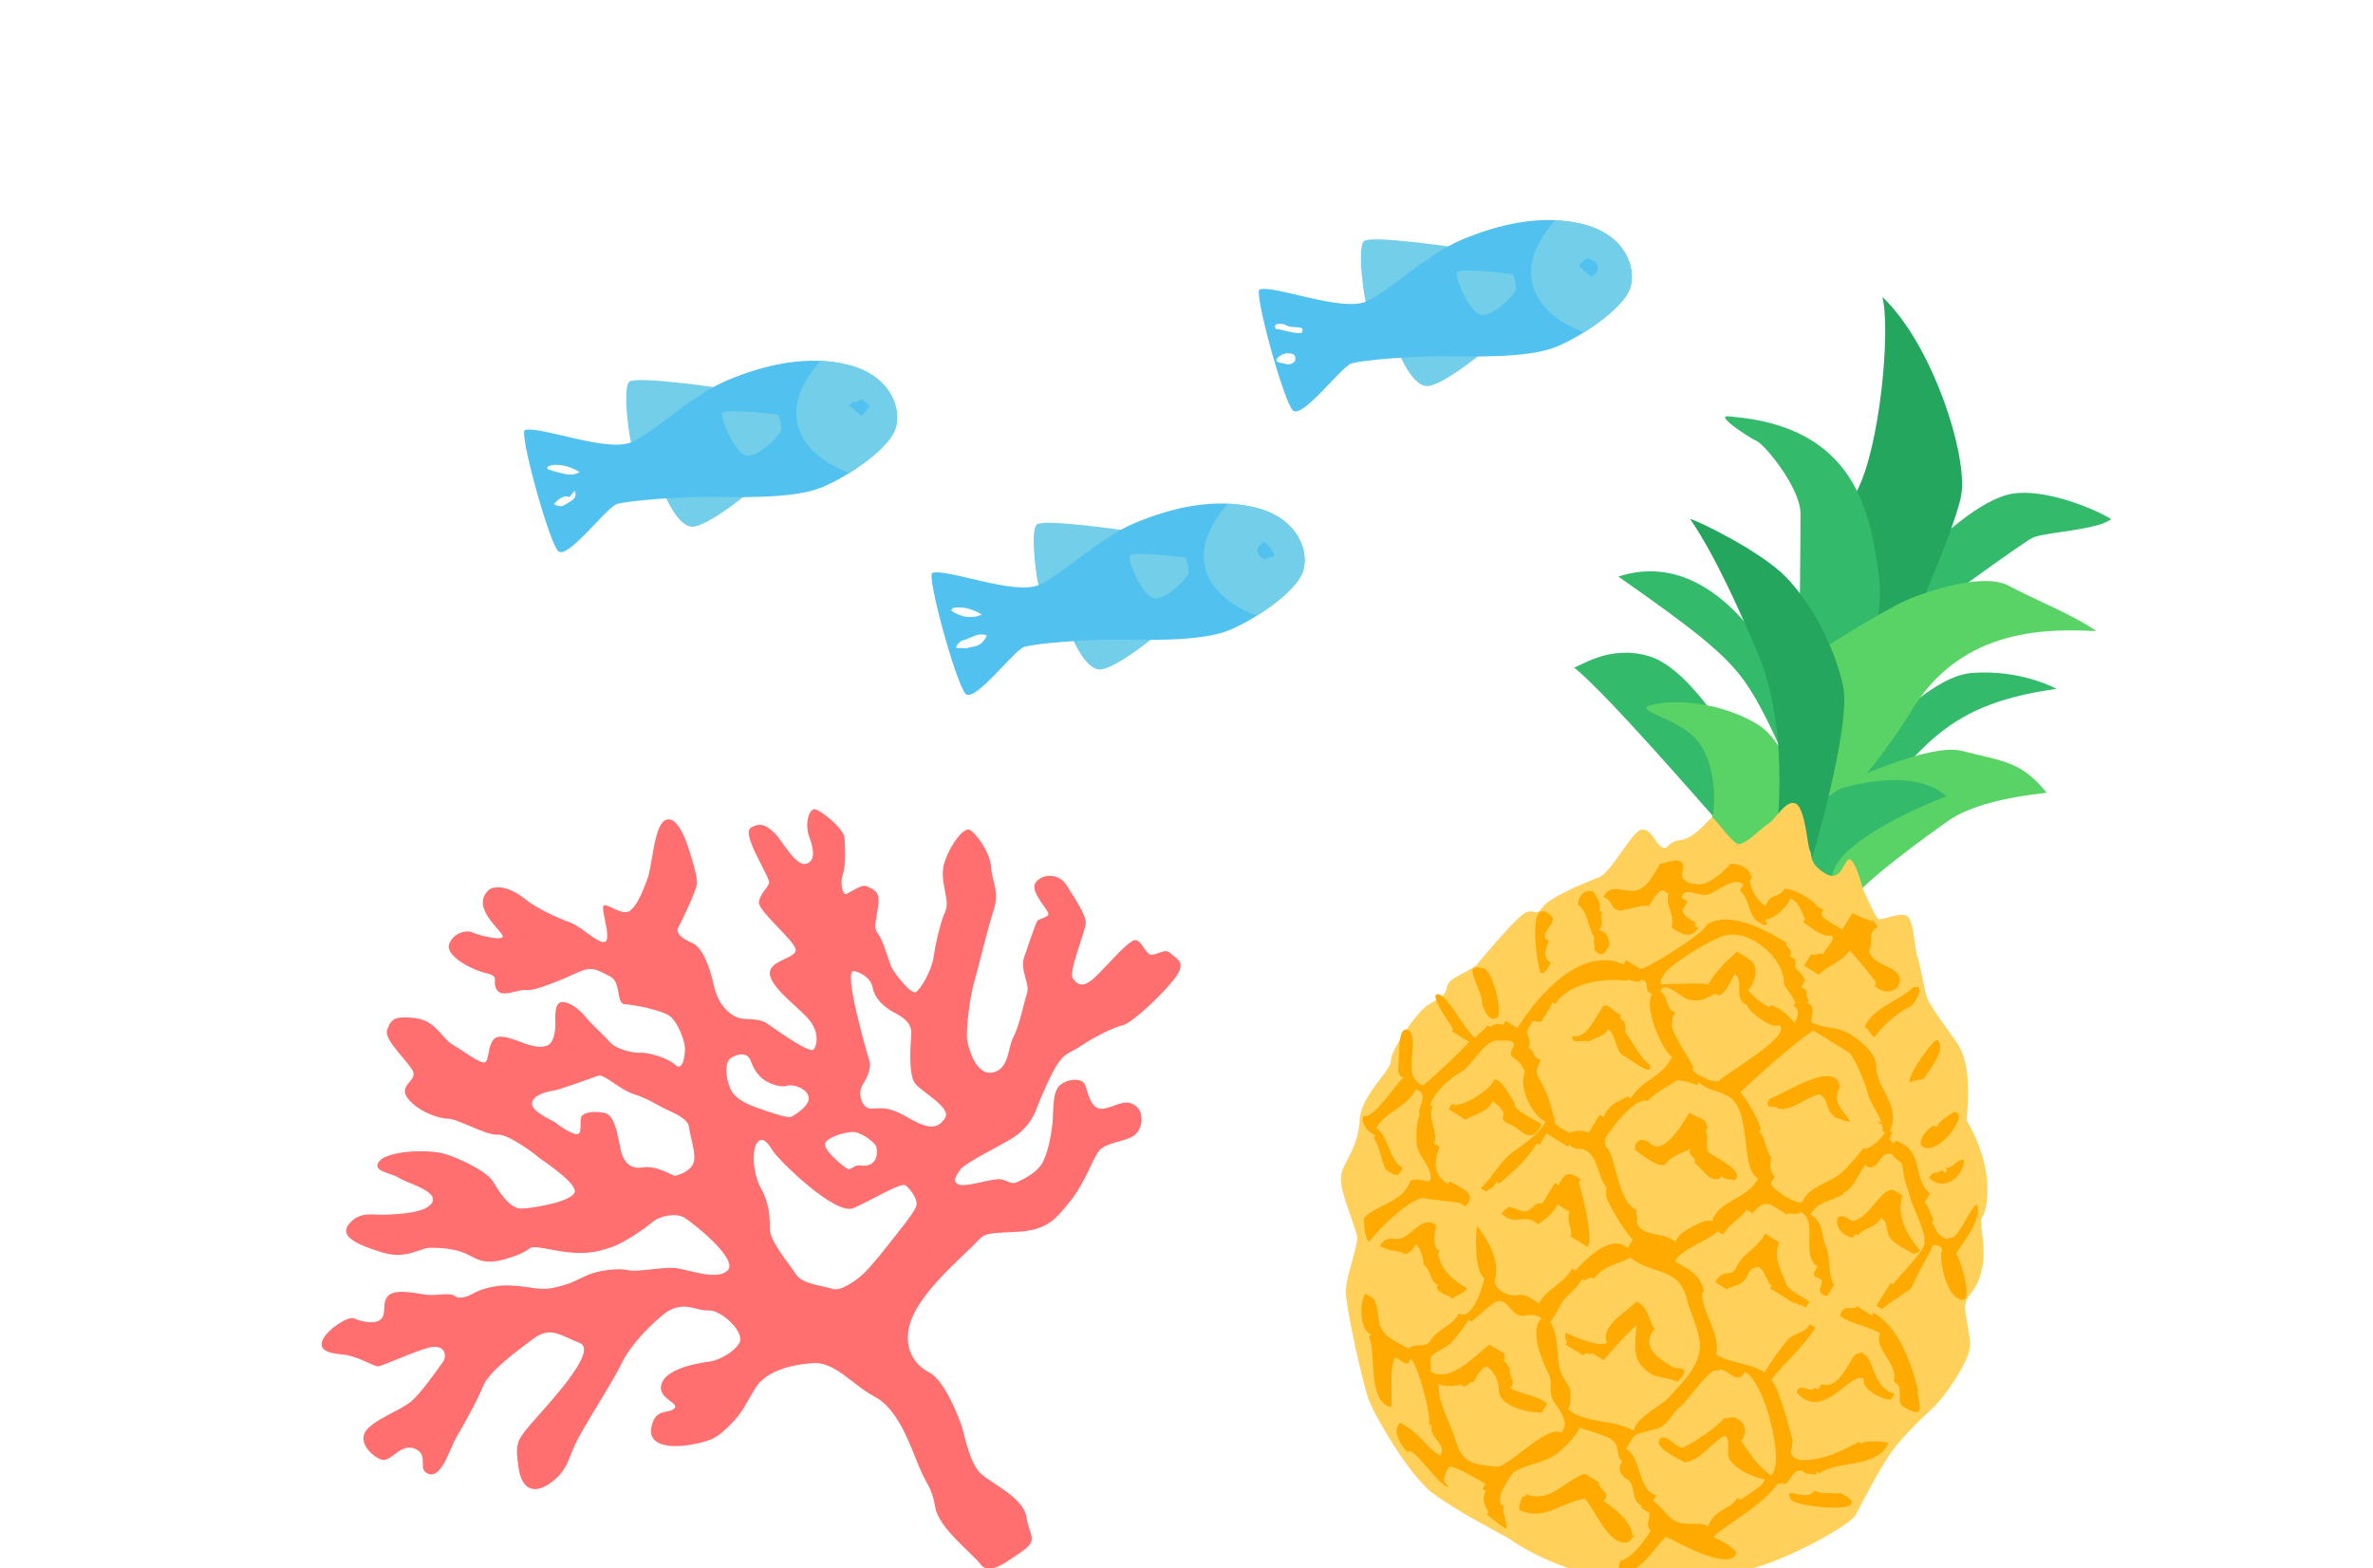 <svg width="230" height="152" viewBox="0 0 230 152" fill="none" xmlns="http://www.w3.org/2000/svg">
<g clip-path="url(#clip0_1506_1431)">
<g filter="url(#filter0_d_1506_1431)">
<path d="M106.423 85.376C105.99 84.896 105.153 85.544 104.608 85.546C104.063 85.549 103.73 84.271 103.107 84.127C102.484 83.982 100.4 86.518 99.162 87.691C97.924 88.863 97.431 88.438 96.977 87.815C96.523 87.191 98.285 83.149 98.24 82.373C98.196 81.597 97.107 79.968 96.367 78.786C95.627 77.604 93.99 77.669 93.369 78.556C92.749 79.443 94.744 81.287 94.611 81.625C94.478 81.962 93.642 82.065 93.515 82.288C93.389 82.512 92.713 84.428 92.27 85.754C91.827 87.079 92.85 88.332 92.543 89.263C92.235 90.194 91.801 92.437 91.228 93.499C90.656 94.56 90.833 96.632 89.21 96.955C87.588 97.278 86.87 94.607 86.741 93.798C86.612 92.989 86.95 89.853 87.409 88.242C87.867 86.63 88.681 83.173 89.299 81.254C89.917 79.335 89.132 78.466 89.063 77.058C88.994 75.651 87.578 73.72 86.991 73.433C86.404 73.147 85.079 74.889 84.527 76.639C83.976 78.389 85.14 80.222 84.621 81.344C84.103 82.465 83.642 84.678 83.464 85.873C83.285 87.068 82.21 88.965 81.74 89.172C81.271 89.379 79.689 87.325 79.43 86.796C79.171 86.268 78.598 84.12 78.113 83.523C77.629 82.927 77.882 82.48 78.112 80.858C78.341 79.235 77.594 79.257 77.068 78.916C76.541 78.575 75.132 79.74 74.907 79.671C74.681 79.603 74.389 78.615 74.694 77.741C74.998 76.867 74.918 75.144 74.852 74.224C74.786 73.303 72.641 71.595 72.018 71.45C71.395 71.306 70.967 72.89 71.445 74.145C71.923 75.401 72.034 76.552 71.049 76.734C70.065 76.916 68.712 74.329 68.083 73.754C67.454 73.179 66.825 72.604 65.79 73.213C64.754 73.823 67.711 78.064 67.539 78.6C67.367 79.136 66.714 79.563 66.554 80.415C66.394 81.267 70.107 84.226 70.118 85.086C70.13 85.947 67.313 86.097 67.637 87.546C67.962 88.995 70.618 90.785 71.503 91.945C72.387 93.106 72.212 94.244 71.872 94.714C71.531 95.185 68.411 92.943 67.388 92.234C66.365 91.526 65.164 92.012 64.216 91.508C63.268 91.004 62.492 89.963 62.171 88.457C61.85 86.952 61.158 84.855 60.093 84.402C59.028 83.95 58.426 83.405 58.773 82.82C59.119 82.234 60.414 79.431 60.535 78.778C60.656 78.124 60.139 76.523 59.919 75.796C59.7 75.069 58.825 72.104 57.603 72.446C56.381 72.788 56.25 76.88 55.75 78.203C55.249 79.526 54.689 80.903 53.978 81.328C53.268 81.752 51.842 80.537 51.514 80.779C51.185 81.021 52.241 83.823 51.702 84.255C51.163 84.688 49.427 82.828 48.217 82.397C47.008 81.966 44.937 81.006 43.866 80.123C42.795 79.24 41.278 78.651 40.387 79.239L40.326 79.312C38.493 81.077 42.036 83.464 41.711 83.83C41.385 84.196 39.24 83.596 38.735 83.362C38.23 83.128 36.938 83.39 36.534 84.517C36.13 85.644 38.714 87.01 40.13 87.327C41.545 87.644 40.623 88.115 41.153 88.943C41.682 89.771 43.184 88.85 44.018 88.967C44.852 89.084 47.688 87.864 49.079 87.224C50.469 86.584 50.96 87.086 52.115 87.638C53.27 88.19 52.661 90.301 53.577 90.345C54.491 90.389 57.197 90.921 57.949 91.511C58.7 92.1 59.318 93.794 59.377 94.465C59.437 95.136 59.208 96.941 58.444 96.216C57.68 95.492 55.681 94.974 55.047 95.04C54.413 95.106 52.696 94.698 52.102 94.001C51.508 93.302 50.375 92.332 49.782 91.596C49.191 90.861 48.2 90.087 47.472 90.128C46.744 90.17 46.812 91.415 46.83 92.161C46.847 92.907 46.678 94.131 46.007 94.356C45.335 94.582 44.857 94.416 44.234 94.271C43.611 94.126 41.52 93.022 40.881 93.708C40.243 94.394 40.429 95.75 40.016 95.959C39.604 96.168 38.09 94.978 36.923 94.291C35.755 93.604 35.272 91.919 33.192 91.675C31.112 91.431 30.859 91.878 30.522 92.836C30.184 93.794 32.513 95.826 33.006 96.796C33.499 97.766 31.528 98.186 32.52 99.466C33.513 100.747 35.568 101.448 36.429 101.432C37.29 101.416 40.155 103.073 41.22 102.981C42.286 102.889 44.984 104.968 45.12 105.118C45.255 105.268 48.472 107.315 48.703 108.357C48.934 109.4 44.798 110.089 43.592 110.146C42.385 110.202 41.359 108.462 40.779 107.517C40.198 106.572 37.851 105.427 36.274 104.892C34.697 104.358 30.676 104.507 29.791 105.525C28.905 106.543 30.934 106.669 31.653 107.163C32.372 107.656 35.4 108.404 34.911 109.498C34.423 110.592 31.609 110.685 30.345 110.739C29.081 110.793 27.928 110.365 26.859 111.603C25.79 112.841 27.611 113.645 30.036 114.393C32.462 115.14 33.645 113.908 34.876 113.938C36.107 113.969 37.335 114.057 38.506 114.686C39.676 115.316 40.435 115.611 42.801 114.779C45.167 113.947 43.581 113.584 46.618 114.161C49.654 114.737 50.879 114.337 52.192 113.914C53.504 113.49 55.501 112.067 56.25 111.444C57 110.821 58.505 110.55 59.312 111.018C60.118 111.487 64.574 115.027 63.541 116.123C62.508 117.22 59.565 115.96 58.25 115.897C56.934 115.833 54.701 116.327 53.852 116.114C53.004 115.901 51.044 116.094 49.84 116.637C48.636 117.181 48.452 117.402 46.827 117.782C45.201 118.162 44.425 117.666 42.393 117.597C40.362 117.527 38.944 118.319 38.766 118.425C38.588 118.531 37.559 119.026 37.093 118.631C36.626 118.235 35.229 118.627 34.29 118.495C33.351 118.364 31.341 117.895 30.645 118.578C29.95 119.26 30.5 120.233 29.952 120.837C29.404 121.441 27.933 121.083 27.346 120.797C26.759 120.511 24.739 121.846 24.284 122.856C23.829 123.866 24.816 124.171 26.242 124.298C27.669 124.424 29.192 125.443 29.622 125.435C30.052 125.427 32.729 124.152 34.417 123.66C36.106 123.168 36.386 124.386 35.922 125.022C35.458 125.659 33.78 128.1 32.763 128.911C31.745 129.722 29.144 130.656 28.427 131.74C27.71 132.823 29.043 134.177 29.973 134.479C30.903 134.782 31.81 132.82 33.239 133.433C34.669 134.047 33.331 135.472 34.571 135.876C35.811 136.28 36.625 133.367 37.161 132.447C37.698 131.528 39.246 128.822 39.809 127.388C40.373 125.953 42.968 124.044 44.669 122.779C46.37 121.514 47.24 122.416 49.178 123.168C51.116 123.921 45.867 129.371 44.431 131.05C42.994 132.729 42.949 133.042 43.261 135.264C43.573 137.485 44.87 137.892 46.514 136.624C48.158 135.356 48.077 134.178 49.062 132.362C50.047 130.547 52.611 126.544 53.195 125.254C53.779 123.963 55.315 122.031 57.233 120.462C59.151 118.892 60.406 120.099 61.643 120.015C62.88 119.932 65.257 122.138 64.657 123.17C64.058 124.201 62.474 124.87 61.897 124.957C61.319 125.043 57.857 125.45 57.173 126.993C56.489 128.536 58.933 128.941 58.358 129.515C57.783 130.089 56.528 129.426 56.142 131.299C55.756 133.172 57.98 133.394 60.093 133.009C62.206 132.624 62.658 132.215 63.838 131.04C65.019 129.865 65.23 129.13 66.233 127.516C67.236 125.902 69.707 125.247 71.835 125.121C73.963 124.994 75.62 127.252 77.796 128.389C79.971 129.525 81.168 132.908 82.004 134.983C82.839 137.058 83.324 137.11 83.648 139.103C83.972 141.096 87.198 143.516 88.028 144.616C88.858 145.716 90.324 144.555 92.019 143.404C93.715 142.254 92.761 141.864 92.484 140.045C92.208 138.226 89.326 136.912 88.146 135.909C86.967 134.907 86.463 131.988 86.24 131.318C86.018 130.648 84.644 126.828 83.025 126.004C81.406 125.181 80.335 123.209 81.447 120.626C82.559 118.043 85.925 115.111 87.196 113.854C88.467 112.597 88.04 112.547 91.314 112.419C94.589 112.29 95.339 111.122 96.718 109.441C98.097 107.759 98.818 105.53 99.468 104.615C100.119 103.701 102.214 103.659 102.994 103.009C103.774 102.358 103.976 100.706 102.92 100.082C101.864 99.458 100.837 100.44 99.774 100.475C98.712 100.509 98.454 98.892 98.177 98.162C97.901 97.432 96.405 97.532 95.679 98.242C94.953 98.953 95.148 100.681 94.991 102.021C94.834 103.36 94.526 104.836 94.02 105.728C93.514 106.621 92.394 107.197 91.629 107.562C90.865 107.926 90.585 107.254 89.694 107.297C88.803 107.34 86.44 108.114 85.884 107.801C85.327 107.487 85.577 107.098 86.044 106.404C86.511 105.71 89.952 104.07 91.198 103.271C92.445 102.471 93.101 101.442 93.469 100.457C93.836 99.472 94.918 96.916 95.629 95.947C96.34 94.978 96.677 95.109 97.836 94.334C98.995 93.559 100.822 92.615 101.81 92.376C102.797 92.137 105.998 89.082 107.022 87.612C108.046 86.143 106.857 85.856 106.424 85.377L106.423 85.376ZM63.77 98.479C63.263 97.233 63.278 95.876 63.85 95.54C64.472 95.176 65.413 94.89 65.763 95.842C66.114 96.795 66.635 97.412 67.135 97.723C67.634 98.034 68.625 98.445 69.248 98.246C69.871 98.047 71.165 98.472 71.37 99.304C71.575 100.136 70.073 101.057 69.699 101.249C69.326 101.441 66.983 100.584 66.552 100.429C66.121 100.274 64.276 99.727 63.769 98.48L63.77 98.479ZM60.169 105.832C59.762 106.673 58.523 106.957 58.389 106.969C58.254 106.982 56.61 105.927 55.317 106.152C54.025 106.376 53.513 105.568 53.25 104.791C52.986 104.015 52.773 101.157 51.66 100.894C50.547 100.63 49.485 100.828 49.327 101.297C49.168 101.768 49.483 103.044 48.838 102.936C48.194 102.828 46.961 101.948 46.834 101.808C46.708 101.667 44.369 100.733 44.569 99.864C44.758 99.038 46.212 98.778 46.752 98.69C47.291 98.602 50.391 97.471 50.975 97.269C51.559 97.068 53.081 98.632 54.397 99.039C55.712 99.447 56.71 100.106 57.379 100.444C58.049 100.781 59.699 101.359 59.786 102.26C59.872 103.162 60.576 104.992 60.169 105.832ZM81.817 109.857C81.667 110.538 79.669 112.886 79.053 113.698C78.437 114.51 77.397 115.739 76.851 116.304C76.305 116.869 74.55 118.237 73.687 117.928C72.824 117.62 70.747 117.5 70.133 116.496C69.516 115.492 67.604 113.375 67.616 112.058C67.629 110.74 67.486 109.491 66.735 108.136C65.986 106.781 65.792 104.307 66.476 103.652C66.919 103.228 67.355 103.657 67.881 104.523C68.409 105.39 73.946 110.871 75.726 110.099C77.506 109.325 80.353 107.551 80.774 107.896C81.195 108.24 81.967 109.175 81.816 109.856L81.817 109.857ZM77.902 104.071C78.037 104.383 78.124 105.285 77.546 105.735C76.968 106.185 76.334 105.888 76.023 105.986C75.712 106.086 75.428 106.377 75.183 106.309C74.939 106.24 72.702 104.451 72.984 103.796C73.222 103.248 74.819 102.719 75.66 102.721C76.501 102.724 77.764 103.759 77.902 104.071ZM81.323 93.25C81.209 94.697 81.077 97.174 81.682 98.005C82.287 98.837 85.247 100.336 84.6 101.356C83.953 102.376 83.14 102.566 81.064 101.357C78.987 100.148 78.397 100.464 77.442 100.456C76.488 100.447 76.109 98.939 76.588 98.179C77.068 97.419 77.501 96.484 77.252 95.766C77.004 95.048 76.353 92.551 76.213 91.952C76.073 91.354 75.043 87.348 75.686 87.132C75.892 87.063 77.363 87.576 77.572 88.694C77.779 89.812 78.66 90.503 79.232 90.894C79.804 91.285 81.438 91.803 81.323 93.25Z" fill="#FF6F6F"/>
</g>
<g filter="url(#filter1_d_1506_1431)">
<path d="M62.845 30.618C62.845 30.618 54.743 29.416 54.007 29.991C53.27 30.566 54.041 36.04 54.275 36.194C54.509 36.347 62.845 30.618 62.845 30.618Z" fill="#73CEEA"/>
<path d="M66.475 40.019C66.346 40.108 61.478 44.281 59.954 44.044C58.431 43.806 57.18 40.373 57.137 40.309C57.092 40.246 66.475 40.019 66.475 40.019Z" fill="#73CEEA"/>
<path d="M43.879 34.69C43.27 34.89 46.213 45.591 47.109 46.423C48.004 47.257 51.735 42.261 52.733 41.883C53.734 41.505 59.284 41.127 61.703 41.154C64.123 41.181 69.901 41.403 72.684 40.228C75.468 39.051 79.101 36.465 79.77 34.609C80.439 32.753 79.423 29.475 75.327 28.399C71.23 27.323 66.934 28.412 63.464 29.873C59.994 31.336 56.58 34.784 54.226 35.85C51.872 36.916 45.267 34.23 43.879 34.69Z" fill="#51C1EF"/>
<path d="M68.402 33.189C68.2 33.203 63.08 32.501 62.977 33.08C62.873 33.657 64.135 36.746 65.237 37.119C66.339 37.492 68.408 35.38 68.655 34.827C68.903 34.276 68.4 33.19 68.4 33.19L68.402 33.189Z" fill="#73CEEA"/>
<path d="M70.363 34.344C69.653 31.932 71.083 29.602 72.526 27.983C73.463 28.026 74.399 28.153 75.328 28.398C79.425 29.474 80.44 32.752 79.772 34.608C79.304 35.906 77.386 37.561 75.322 38.842C73.613 38.227 71.103 36.859 70.365 34.346L70.363 34.344Z" fill="#73CEEA"/>
<path fill-rule="evenodd" clip-rule="evenodd" d="M76.508 33.325C76.778 33.011 77.048 32.696 77.319 32.38C77.004 32.11 76.801 31.935 76.487 31.667C76.065 32.126 75.644 31.765 75.329 32.313C75.748 32.672 76.195 33.054 76.511 33.326L76.508 33.325Z" fill="#51C1EF"/>
<path d="M48.035 41.129C48.035 41.129 48.011 41.127 47.997 41.123C47.618 41.025 47.095 41.428 46.847 41.681C46.791 41.738 46.707 41.806 46.681 41.885C46.708 41.803 46.778 41.923 46.868 41.959C47.047 42.028 47.295 42.097 47.489 42.049C47.507 42.044 47.524 42.041 47.54 42.041C48.158 41.649 49.1 41.346 48.697 40.573L48.16 41.201C48.115 41.173 48.073 41.149 48.032 41.129L48.035 41.129Z" fill="white"/>
<path d="M46.47 38.096C46.445 38.098 46.422 38.096 46.398 38.097C46.359 38.135 46.304 38.159 46.232 38.16C46.227 38.161 46.223 38.162 46.218 38.163C46.193 38.179 46.166 38.191 46.138 38.198C46.093 38.23 46.056 38.28 46.036 38.324C46.032 38.333 46.029 38.338 46.03 38.343C46.036 38.351 46.043 38.358 46.05 38.367C46.077 38.406 46.09 38.447 46.096 38.49C46.216 38.517 46.365 38.563 46.554 38.636C47.451 38.855 48.338 39.27 49.177 38.752C48.254 38.205 47.342 37.968 46.473 38.094L46.47 38.096Z" fill="white"/>
<path d="M102.338 44.458C102.338 44.458 94.237 43.256 93.5 43.831C92.764 44.406 93.535 49.879 93.769 50.033C94.003 50.187 102.338 44.458 102.338 44.458Z" fill="#73CEEA"/>
<path d="M105.967 53.86C105.838 53.948 100.97 58.121 99.446 57.884C97.923 57.647 96.672 54.213 96.629 54.149C96.585 54.086 105.967 53.86 105.967 53.86Z" fill="#73CEEA"/>
<path d="M83.372 48.529C82.763 48.729 85.706 59.43 86.602 60.263C87.498 61.095 91.228 56.1 92.228 55.721C93.229 55.343 98.779 54.965 101.198 54.992C103.617 55.019 109.396 55.241 112.178 54.066C114.962 52.889 118.596 50.303 119.265 48.447C119.933 46.591 118.918 43.313 114.821 42.237C110.725 41.161 106.429 42.25 102.958 43.711C99.489 45.174 96.075 48.622 93.719 49.689C91.365 50.756 84.761 48.072 83.373 48.53L83.372 48.529Z" fill="#51C1EF"/>
<path d="M107.896 47.028C107.694 47.043 102.574 46.34 102.471 46.919C102.367 47.497 103.629 50.585 104.731 50.958C105.833 51.331 107.902 49.219 108.148 48.667C108.396 48.115 107.894 47.03 107.894 47.03L107.896 47.028Z" fill="#73CEEA"/>
<path d="M109.856 48.184C109.146 45.771 110.576 43.441 112.019 41.823C112.956 41.866 113.892 41.993 114.821 42.237C118.918 43.313 119.933 46.591 119.265 48.447C118.797 49.745 116.879 51.401 114.816 52.682C113.106 52.067 110.596 50.699 109.858 48.185L109.856 48.184Z" fill="#73CEEA"/>
<path d="M86.173 55.113C86 55.25 85.842 55.409 85.721 55.592C85.517 55.898 86.084 55.806 86.263 55.813C86.391 55.817 86.509 55.829 86.623 55.858C87.307 55.574 88.035 55.878 88.642 54.609C87.782 54.201 87 54.964 86.175 55.112L86.173 55.113Z" fill="white"/>
<path d="M85.489 51.908C85.455 51.909 85.424 51.91 85.392 51.912C85.381 51.922 85.37 51.931 85.362 51.94C85.3 52.008 85.211 52.096 85.195 52.194C86.235 52.881 87.229 52.99 88.169 52.567C87.246 52.02 86.36 51.782 85.49 51.906L85.489 51.908Z" fill="white"/>
<path fill-rule="evenodd" clip-rule="evenodd" d="M116.49 46.898C116.419 46.415 116.069 45.952 115.502 45.506C114.615 46.16 114.661 46.745 115.638 47.255C115.907 46.938 116.214 47.098 116.491 46.896L116.49 46.898Z" fill="#51C1EF"/>
<path d="M134.055 16.983C134.055 16.983 125.953 15.782 125.217 16.357C124.48 16.932 125.251 22.405 125.485 22.559C125.719 22.712 134.055 16.983 134.055 16.983Z" fill="#73CEEA"/>
<path d="M137.685 26.384C137.556 26.473 132.688 30.646 131.164 30.409C129.641 30.172 128.39 26.738 128.347 26.674C128.302 26.611 137.685 26.384 137.685 26.384Z" fill="#73CEEA"/>
<path d="M115.089 21.055C114.48 21.255 117.423 31.956 118.319 32.788C119.214 33.622 122.945 28.626 123.943 28.248C124.944 27.87 130.494 27.492 132.913 27.519C135.333 27.547 141.111 27.768 143.894 26.593C146.677 25.417 150.311 22.831 150.98 20.975C151.648 19.118 150.633 15.84 146.537 14.764C142.44 13.688 138.143 14.776 134.674 16.239C131.204 17.701 127.79 21.149 125.436 22.215C123.082 23.282 116.478 20.597 115.09 21.056L115.089 21.055Z" fill="#51C1EF"/>
<path d="M139.612 19.554C139.41 19.569 134.29 18.866 134.187 19.445C134.083 20.023 135.345 23.111 136.447 23.484C137.549 23.857 139.618 21.745 139.868 21.193C140.115 20.642 139.613 19.556 139.613 19.556L139.612 19.554Z" fill="#73CEEA"/>
<path d="M141.573 20.709C140.863 18.297 142.293 15.967 143.736 14.349C144.673 14.392 145.609 14.519 146.538 14.763C150.635 15.839 151.65 19.117 150.981 20.973C150.514 22.271 148.596 23.927 146.532 25.208C144.823 24.593 142.313 23.224 141.575 20.711L141.573 20.709Z" fill="#73CEEA"/>
<path d="M118.529 27.961C118.647 27.261 118.233 27.257 117.694 27.247C117.444 27.291 117.206 27.371 117.012 27.528C116.864 27.649 116.54 27.882 116.816 28.07C116.967 28.172 117.164 28.159 117.332 28.208C117.693 28.313 117.928 28.368 118.273 28.218C118.359 28.156 118.445 28.074 118.527 27.962L118.529 27.961Z" fill="white"/>
<path d="M117.538 24.453C117.31 24.378 117.063 24.376 116.815 24.4C116.754 24.418 116.695 24.441 116.637 24.481C116.537 24.64 116.576 24.765 116.664 24.883C117.475 24.963 118.377 25.398 119.184 25.257C119.593 24.384 118.19 24.977 117.54 24.452L117.538 24.453Z" fill="white"/>
<path fill-rule="evenodd" clip-rule="evenodd" d="M147.267 19.849C148.13 19.222 148.107 18.61 147.13 18.1C146.718 17.835 146.328 18.5 146.009 18.772C146.428 19.131 146.847 19.49 147.267 19.849Z" fill="#51C1EF"/>
</g>
<g filter="url(#filter2_d_1506_1431)">
<path d="M172.197 67.531C172.197 67.531 179.25 58.611 184.081 58.231C188.911 57.852 192.318 59.769 192.318 59.769C186.236 60.626 183.118 62.257 180.495 64.485C177.871 66.713 174.5 71.076 174.5 71.076L172.196 67.532L172.197 67.531Z" fill="#33BA6B"/>
<path d="M160.707 64.751C160.707 64.751 156.781 57.796 152.83 56.603C148.879 55.409 145.875 57.784 145.555 57.683C148.922 60.44 157.738 70.68 159.925 73.124C162.112 75.57 160.707 64.751 160.707 64.751Z" fill="#33BA6B"/>
<path d="M180.613 45.59C180.613 45.59 184.849 41.376 188.045 40.852C191.242 40.328 196.032 42.329 197.624 43.315C196.277 44.406 191.101 44.572 189.987 45.135C188.872 45.698 178.938 52.931 177.902 53.83C177.666 52.047 180.61 45.591 180.61 45.591L180.613 45.59Z" fill="#33BA6B"/>
<path d="M175.745 59.327C175.745 59.327 182.445 44.796 183.095 40.963C183.745 37.129 180.287 26.325 175.442 21.785C176.259 24.794 175.258 36.307 172.949 40.652C170.641 44.999 167.209 71.565 167.209 71.565L175.745 59.327Z" fill="#25A65E"/>
<path d="M165.13 57.763C165.13 57.763 159.328 45.796 149.854 48.886C157 53.888 160.176 56.333 162.116 59.074C164.055 61.815 165.678 65.997 165.739 65.745C165.89 62.564 166.3 60.508 165.131 57.761L165.13 57.763Z" fill="#33BA6B"/>
<path d="M171.649 59.551C171.649 59.551 175.916 55.133 175.123 48.994C174.329 42.855 172.979 34.317 160.671 33.373C158.943 33.074 162.484 35.394 163.279 35.759C164.075 36.123 167.494 40.292 167.507 42.741C167.523 45.189 167.41 54.235 167.41 54.235L171.647 59.553L171.649 59.551Z" fill="#33BA6B"/>
<path d="M167.31 70.475C167.322 70.312 166.356 65.007 163.284 63.169C160.209 61.331 156.073 60.695 153.36 61.262C150.648 61.829 155.547 62.422 157.519 64.8C159.493 67.176 159.283 71.796 158.85 72.491C158.42 73.187 161.52 75.908 161.52 75.908C161.52 75.908 167.217 71.86 167.31 70.472L167.31 70.475Z" fill="#59D266"/>
<path d="M177.71 51.206C180.02 50.181 185.319 48.503 187.689 49.777C190.059 51.051 193.976 52.609 196.174 54.163C192.051 54.018 183.098 53.481 178.075 62.214C173.981 68.826 167.588 74.978 167.588 74.978C167.588 74.978 165.99 70.909 165.748 70.374C165.507 69.838 169.023 56.274 169.023 56.274C169.023 56.274 175.402 52.233 177.712 51.208L177.71 51.206Z" fill="#59D266"/>
<path d="M166.926 71.201C167.105 71.118 179.216 64.751 183.169 65.785C187.124 66.821 188.839 66.727 191.378 69.84C187.485 70.254 183.89 71.111 181.854 72.545C179.818 73.98 173.827 78.296 172.661 80.077C171.494 81.858 170.154 80.002 169.657 79.567C169.16 79.132 166.924 71.2 166.924 71.2L166.926 71.201Z" fill="#59D266"/>
<path d="M171.232 69.501C171.232 69.501 178.261 67.112 181.661 70.179C178.323 71.449 171.258 74.714 170.612 77.716C169.965 80.718 168.369 75.879 168.258 75.745C168.149 75.612 167.238 72.546 167.279 72.378C167.321 72.21 171.233 69.499 171.233 69.499L171.232 69.501Z" fill="#33BA6B"/>
<path d="M168.289 77.243C168.461 76.964 172.46 63.393 171.647 59.553C170.834 55.713 168.593 51.502 166.098 48.93C163.605 46.36 157.205 43.298 156.814 43.312C159.309 46.909 161.952 52.975 163.322 56.198C166.804 64.387 165.013 75.215 165.013 75.215L168.289 77.243Z" fill="#25A65E"/>
<path d="M173.519 79.001C173.519 79.001 172.817 76.321 172.257 76.296C171.698 76.271 171.501 78.651 169.884 77.652C168.27 76.652 168.683 75.882 168.429 75.468C168.176 75.053 167.984 71.342 167.051 70.891C166.117 70.441 165.077 72.429 164.484 72.769C163.891 73.108 162.079 75.002 161.44 74.799C160.8 74.597 159.251 72.355 158.993 72.259C158.734 72.162 157.394 74.222 155.937 74.411C154.481 74.6 154.689 75.501 154.042 75.1C153.397 74.701 153.019 73.248 152.075 73.432C151.13 73.619 149.172 77.605 147.934 78.057C146.697 78.51 143.168 79.985 142.518 80.93C141.869 81.876 141.77 81.108 140.935 81.425C140.1 81.742 137.076 85.391 136.115 86.529C134.878 87.498 133.392 87.732 133.227 88.721C133.062 89.71 132.429 89.703 131.306 90.484C130.184 91.265 127.776 94.845 127.806 95.827C127.836 96.809 124.672 99.342 124.779 101.848C124.483 104.49 123.264 105.533 122.99 106.902C122.715 108.273 124.311 111.57 124.568 113.013C124.306 114.776 123.588 116.449 123.452 117.906C123.315 119.363 125.056 126.858 125.589 128.471C126.121 130.085 129.611 136.095 131.941 137.793C134.271 139.491 137.368 141.089 139.178 142.08C141.693 143.894 146.617 146.043 149.809 145.835C153.54 147.953 158.638 147.449 161.798 145.232C165.057 144.811 172.299 140.948 172.896 139.777C173.494 138.606 175.131 135.447 176.256 133.834C177.383 132.222 179.332 130.411 180.402 129.405C181.473 128.399 183.507 125.421 183.868 123.911C184.228 122.402 183.021 119.92 183.652 118.9C184.284 117.88 184.733 117.771 185.139 115.776C185.545 113.781 184.745 111.362 185.125 110.954C185.505 110.547 186.593 106.727 183.629 101.619C183.685 99.984 184.232 96.214 182.546 93.888C180.86 91.561 179.96 90.233 179.745 89.651C179.53 89.069 179.1 86.363 178.841 85.753C178.581 85.143 178.518 82.152 177.798 81.769C177.077 81.386 175.385 82.264 175.062 82.066C174.739 81.866 173.525 79.19 173.518 78.991L173.519 79.001Z" fill="#FFD05A"/>
<path d="M165.973 100.467C166.075 100.503 166.007 100.53 165.446 100.482C165.073 100.235 164.76 100.238 164.447 100.248C164.271 100.053 164.269 99.816 164.514 99.522C165.84 99.072 170.947 95.595 171.33 98.371C170.475 99.757 171.623 100.665 172.332 101.677C172.165 101.883 169.568 100.799 171.057 101.273C169.796 100.874 170.424 99.579 169.366 99.076C168.176 99.294 167.17 100.302 165.97 100.468L165.973 100.467Z" fill="#FFAA00"/>
<path d="M148.02 91.1C147.975 91.163 148.024 91.078 148.311 90.623C148.411 90.481 148.412 90.486 148.368 90.56C148.792 90.137 149.522 91.219 150.145 91.394C150.087 91.486 150.03 91.579 149.974 91.671C150.623 92.014 150.557 92.555 150.545 93.175C150.552 92.795 152.151 95.92 152.877 96.153C153.352 97.618 151.076 95.676 150.344 95.31C149.632 95.059 149.616 93.221 148.871 92.759C148.366 93.603 147.588 93.53 146.98 93.966C146.571 93.705 145.198 94.324 145.413 93.416C146.522 93.686 147.263 92.359 148.019 91.101L148.02 91.1Z" fill="#FFAA00"/>
<path d="M176.581 108.369C176.856 108.539 177.132 108.71 177.408 108.88C176.721 110.792 177.913 112.858 179.083 114.185C178.91 114.464 178.615 114.441 178.477 114.548C178.237 114.401 177.99 114.265 177.741 114.129C177.468 113.999 177.068 113.796 177.599 114.051C177.198 113.827 176.803 113.593 176.462 113.286C175.565 112.48 176.206 111.602 175.306 111.046C174.892 112.042 173.551 111.981 173.1 112.762C173.009 112.704 172.826 112.592 172.826 112.592C172.738 112.731 172.654 112.87 172.595 112.963C170.648 112.707 170.455 109.769 172.456 111.343C174.084 111.309 175.213 108.257 176.404 108.339C176.299 108.294 176.258 108.263 176.581 108.371L176.581 108.369Z" fill="#FFAA00"/>
<path d="M165.446 113.416C164.86 114.979 165.579 116.014 166.08 117.32C166.25 118.068 167.573 118.598 168.367 119.169C168.254 119.354 168.139 119.539 168.024 119.724C167.736 119.623 167.529 119.358 167.36 119.522C167.339 119.327 166.35 118.985 167.311 119.579C166.398 119.013 165.484 118.448 164.57 117.882C164.658 117.743 164.647 117.76 164.704 117.668C164.005 116.943 163.834 114.902 162.52 116.279C161.997 117.752 161.149 117.497 160.343 117.962C159.975 117.735 159.608 117.506 159.24 117.279C159.994 115.863 160.819 116.894 161.293 115.834C161.927 114.419 163.378 114.012 164.066 112.565C164.526 112.848 164.985 113.133 165.444 113.418L165.446 113.416Z" fill="#FFAA00"/>
<path d="M146.196 107.361C146.137 107.453 146.081 107.546 146.024 107.638C146.37 108.683 147.505 113.187 146.87 113.855C146.318 113.514 145.767 113.173 145.215 112.832C145.496 112.235 144.713 111.173 145.146 110.478C144.757 110.238 144.37 109.999 143.984 109.759C143.381 110.734 142.879 111.105 142.078 111.673C140.695 110.462 139.937 111.942 138.535 110.651C138.76 110.262 139.022 110.12 139.305 109.987C139.732 110.11 140.153 110.246 140.57 110.397C141.497 110.615 141.533 109.357 141.438 110.332C141.477 109.919 142.042 109.503 142.474 109.659C142.874 109.011 143.28 108.358 143.711 107.662C143.848 107.75 143.986 107.833 144.078 107.891C144.499 106.836 145.028 106.556 145.786 107.044C145.692 106.941 145.731 106.944 146.196 107.361Z" fill="#FFAA00"/>
<path d="M176.617 128.108C176.502 128.292 176.388 128.478 176.273 128.663C175.313 128.669 173.371 127.587 173.667 126.667C172.423 125.696 169.745 130.967 167.121 127.956C167.502 126.886 168.391 128.141 168.91 127.499C168.915 127.502 168.92 127.507 168.92 127.515C168.441 128.107 168.936 127.622 168.92 127.515C168.921 127.513 168.924 127.508 168.924 127.508C169.015 127.566 169.078 127.604 169.217 127.689C169.305 127.551 169.419 127.364 169.533 127.178C171.258 127.729 172.097 125.039 172.868 124.255C173.772 123.975 173.737 124.074 173.483 124.209C174.718 124.489 174.346 127.427 176.614 128.109L176.617 128.108Z" fill="#FFAA00"/>
<path d="M148.75 123.133C148.084 121.422 150.864 120.049 151.593 119.158C152.876 119.632 153 121.736 153.393 121.791C151.881 123.613 153.87 124.735 155.239 125.584C156.496 125.591 156.572 126.023 155.55 126.931C155.082 126.64 154.135 126.59 153.271 126.3C152.217 125.769 151.533 124.906 151.502 123.7C151.495 123.389 151.509 121.706 151.652 121.474C151.474 121.385 148.81 124.324 148.451 124.846C148.083 124.62 147.716 124.391 147.348 124.164C147.108 124.401 146.713 123.965 146.452 124.38C145.9 124.038 145.29 123.66 144.737 123.318C144.825 123.179 144.844 123.146 144.901 123.053C144.661 122.822 144.693 122.498 144.723 122.177C145.46 122.458 147.325 123.379 148.352 123.262C148.412 123.293 148.534 123.271 148.749 123.135L148.75 123.133Z" fill="#FFAA00"/>
<path d="M151.168 141.886C151.44 141.663 151.607 141.626 150.917 142.425C150.875 142.442 150.843 142.45 150.815 142.457C148.949 143.023 147.559 139.209 146.625 138.272C144.409 138.538 142.609 140.536 140.244 139.338C140.223 138.797 140.389 138.315 140.743 137.891C140.443 138.322 141.151 137.934 140.822 137.786C143.172 138.84 144.644 136.485 146.608 135.833C147.067 136.118 147.526 136.403 147.987 136.686C147.814 137.349 149.293 137.687 148.4 138.483C149.25 139.009 151.354 140.632 151.17 141.883L151.168 141.886Z" fill="#FFAA00"/>
<path d="M147.996 81.24L148.272 81.41C148.003 81.908 148.553 82.479 147.979 83.147C148.956 83.423 148.869 84.031 149.008 84.55C148.637 85.323 148.279 85.927 147.531 85.079C147.658 84.654 147.34 84.296 147.532 83.838C146.918 83.021 146.935 81.391 145.943 80.668C145.957 79.923 146.48 79.245 147.286 79.38C147.313 79.383 147.346 79.389 147.385 79.4C147.754 79.967 148.244 80.427 148 81.24L147.996 81.24Z" fill="#FFAA00"/>
<path d="M137.137 87.051L137.08 87.141C137.729 87.442 138.625 91.041 138.127 91.626C137.244 92.194 136.815 90.706 136.646 90.326C136.826 89.61 135.391 87.216 135.783 86.914C135.543 87.099 135.674 86.998 135.783 86.914C135.872 86.847 135.943 86.792 135.783 86.914C136.138 86.641 136.679 86.774 137.135 87.054L137.137 87.051Z" fill="#FFAA00"/>
<path d="M178.904 127.73C178.692 128.667 179.978 130.752 177.661 129.468C177.609 129.393 177.451 129.312 177.368 129.267C176.716 128.502 177.659 127.522 176.547 126.899C177.011 125.082 174.575 123.81 175.232 122.249C173.992 121.482 172.544 121.407 171.324 120.554C171.671 119.34 172.439 120.052 173.029 119.647L174.427 120.512C174.486 120.42 174.544 120.327 174.6 120.233C176.914 121.61 178.092 124.63 178.843 127.484C178.86 127.556 178.882 127.636 178.906 127.727L178.904 127.73Z" fill="#FFAA00"/>
<path d="M133.725 92.958L135.387 93.986C135.015 94.505 130.991 98.322 130.868 98.202C128.818 97.239 130.5 94.701 129.727 93.028C128.255 91.732 128.72 96.17 128.474 96.648C128.537 97.011 128.659 97.386 129.046 97.447C128.317 98.011 126.258 101.328 125.267 101.196C125.225 101.189 125.188 101.172 125.153 101.15C124.8 101.849 125.701 102.845 126.32 103.059L126.148 103.336C126.772 104.183 126.833 105.432 127.321 106.363C127.773 106.611 128.218 107.103 128.612 106.777L128.955 106.222C127.565 105.375 127.684 103.263 126.393 102.335C127.479 100.583 129.361 100.341 130.24 98.578C131.643 99.097 130.303 100.334 130.595 101.099C130.226 101.902 130.289 102.837 130.296 103.723C130.308 105.109 131.955 106.062 131.605 107.478C130.991 107.547 130.263 107.122 129.71 107.456C128.913 109.64 126.399 109.728 125.216 111.067C125.207 111.435 125.221 113.07 125.722 113.36C126.29 112.46 130.121 108.576 131.302 109.196C131.748 109.248 134.492 109.569 134.486 109.597L135.038 109.938C136.32 108.615 134.464 108.142 133.517 107.508L133.345 107.785C131.846 106.807 132.01 105.56 132.523 104.146L131.972 103.805C132.517 103.06 131.283 101.235 131.868 100.275L131.592 100.104C132.039 98.877 133.405 97.599 134.681 96.85C135.745 96.226 136.833 93.848 138.129 93.853C138.396 93.955 139.88 93.625 139.718 94.324C139.616 94.765 139.158 95.203 139.741 95.564C140.329 95.928 140.63 96.419 140.794 96.944C140.187 98.332 141.407 101.079 142.792 101.725C142.061 103.061 140.744 103.832 139.569 104.718C138.282 105.689 137.692 107.115 136.519 108.16L137.07 108.501C137.416 108.138 137.807 108.187 138.035 107.559L138.311 107.73C139.742 106.498 140.927 105.497 141.96 103.828C141.96 103.828 142.068 103.897 142.208 103.981L142.898 102.866L144.973 104.152C145.061 104.013 145.046 104.036 145.101 103.942C145.945 104.743 146.253 103.994 146.972 104.716C147.832 105.246 147.979 107.367 148.74 108.111C148.567 108.387 148.752 108.576 148.666 108.832C148.62 109.401 150.804 112.902 151.28 113.135L150.765 113.967C149.141 112.542 146.8 114.979 145.685 116.144L145.368 115.947C144.7 117.355 142.805 117.983 142.169 119.358C141.338 118.844 140.897 118.357 140.049 118.546C139.271 118.72 137.78 118.013 137.871 117.061C138.453 115.276 137.212 113.161 136.156 111.824C136.006 112.941 135.929 116.276 136.857 116.859C136.8 117.464 135.734 121.131 134.382 120.309C133.831 121.51 132.379 121.77 131.703 122.864C131.09 123.855 130.223 123.021 129.543 123.737C128.581 123.141 127.103 122.664 126.747 121.438C126.5 120.591 126.634 119.591 126.092 118.839L125.378 118.396C124.763 118.965 124.719 121.906 125.869 122.333L125.697 122.61C126.414 123.968 125.486 128.945 127.841 129.392C127.986 128.271 127.611 125.383 128.259 124.566C128.787 124.804 129.48 125.694 129.719 124.687C130.428 125.23 131.734 130.157 131.502 131.045L131.778 131.215C131.469 132.373 133.286 132.909 132.598 134.098C130.988 133.1 130.652 131.892 128.701 130.909C127.79 131.649 128.917 133.293 129.461 133.809C129.467 133.762 129.476 133.714 129.499 133.663C130.12 133.362 132.42 136.972 133.391 137.167C133.297 136.985 133.174 136.81 132.989 136.641C132.956 136.175 133.06 135.704 133.546 135.116C134.468 135.338 136.185 136.343 136.986 136.838L136.682 137.332L137.014 137.539C136.516 138.386 137.003 138.963 137.257 139.611C137.216 139.684 137.173 139.744 137.124 139.791C137.16 139.833 138.989 141.364 139.026 141.142C139.108 140.661 138.529 139.44 138.773 139.01L138.497 138.839C138.109 138.021 138.868 136.897 139.63 135.77C140.744 134.927 142.856 134.798 143.98 133.845C144.766 133.178 145.657 132.335 146.099 131.401C146.76 131.617 148.399 132.069 148.974 132.391C150.151 132.977 149.521 133.981 150.227 134.68C149.687 135.496 150.13 136.026 150.762 136.419C151.619 136.949 150.962 138.381 152.133 138.972C152.074 139.064 152.033 139.133 152.033 139.133L152.871 139.651C152.89 140.239 152.482 140.945 152.988 141.366C152.387 142.338 151.242 143.97 150.046 144.308C149.446 145.901 151.197 145.276 151.698 144.907C152.914 144.013 153.415 142.943 154.489 141.966C155.437 142.391 160.648 145.407 161.301 143.54C160.876 142.788 159.781 142.388 159.075 141.952C161.271 140.084 163.633 139.065 165.332 136.789C165.587 136.873 165.786 136.686 166.062 136.857C166.78 136.137 166.785 135.465 167.658 135.543C168.139 136.004 168.469 135.782 168.938 135.952C168.997 135.86 169.122 135.655 169.122 135.655C169.122 135.655 169.273 135.749 169.365 135.805C170.974 134.556 174.949 135.324 175.998 132.933C176.097 132.707 173.696 132.579 173.434 132.931L173.158 132.76C171.493 133.656 169.816 134.499 167.917 134.507C167.334 134.64 166.601 134.227 166.545 133.7C166.781 133.318 166.633 133.056 166.761 132.68C166.507 131.68 165.398 127.391 164.677 126.751C166.065 124.94 167.629 123.754 168.956 121.687L168.404 121.346C167.862 122.342 166.906 122.125 166.243 122.909C165.422 123.88 164.7 124.928 164.03 126.009C162.511 125.091 160.747 125.166 159.329 124.288C159.79 122.267 158.05 120.462 157.966 118.421L158.138 118.143C157.819 116.494 156.644 116.058 155.364 115.266C155.709 114.199 158.657 113.201 159.476 112.353L159.993 112.673C160.731 111.482 161.581 111.256 162.303 110.25L162.854 110.591C163.441 109.992 163.952 109.344 164.819 109.881L166.198 110.734C166.295 110.409 167.224 110.913 167.505 110.469C169.318 111.243 167.456 114.709 169.183 115.771C168.915 116.15 168.652 116.53 168.946 116.775C170.531 117.105 168.411 118.246 170.087 118.631L170.774 117.522C170.196 116.948 170.416 114.82 170.026 113.974C169.487 112.804 169.792 111.443 168.487 110.736C169.123 109.262 171.533 109.261 171.759 108.541C172.573 108.321 173.101 106.838 173.757 105.943C175.157 106.869 175.022 104.486 176.34 104.853C177.232 106.016 177.319 105.141 177.496 106.77C177.581 107.563 177.97 108.27 178.133 109.044C178.308 109.875 179.802 112.659 179.483 113.297C180.037 113.843 176.785 116.901 176.504 117.496C176.412 117.438 176.248 117.338 176.248 117.338L174.87 119.566L175.401 119.894C176.348 119.12 177.254 118.603 178.213 117.905C178.814 116.697 179.497 115.248 180.183 114.138C180.191 113.2 181.596 113.885 181.155 114.355C181.041 115.549 181.623 118.141 182.688 118.806C184.561 119.976 183.072 115.22 182.608 114.487C183.297 113.372 185.191 111.076 184.597 109.745C184.032 109.904 182.643 113.432 181.992 112.955C181.799 113.133 181.569 113.138 181.274 112.894C180.562 112.512 180.592 111.87 180.249 111.494L180.42 111.216C180.021 110.624 180.003 110.032 179.551 109.528L180.066 108.696C178.294 107.229 179.585 104.528 176.734 103.565L176.562 103.842C176.166 103.554 175.989 103.315 176.436 102.821L176.16 102.651C177.319 100.118 174.846 98.589 174.842 96.307C174.842 95.096 173.315 93.852 172.277 93.209C171.062 92.456 169.654 92.742 168.578 92.074C168.51 91.455 169.072 90.587 168.16 90.204L168.332 89.927C167.781 89.581 168.524 88.999 167.567 88.687L167.91 88.132C167.986 87.772 167.179 86.972 166.941 86.741C167.116 86.463 166.978 86.185 167.01 86.014L166.458 85.672C166.974 85.028 165.902 84.791 166.129 84.355C164.258 83.196 160.538 81.161 158.413 82.653C158.171 83.503 152.152 87.222 151.964 86.906L150.614 86.072L150.363 86.478C146.23 84.618 141.988 89.557 140.077 92.642L138.941 91.939L138.713 92.309C138.202 92.208 137.832 92.216 137.419 92.539C137.328 92.481 137.172 92.387 137.172 92.387C136.828 92.943 136.375 93.059 135.995 93.604C134.987 92.98 133.302 89.376 132.358 89.366C131.515 89.355 133.237 91.796 133.725 92.552C133.716 92.502 133.741 92.519 133.844 92.749C133.786 92.841 133.808 92.806 133.721 92.946L133.725 92.958ZM166.974 92.168C166.417 91.592 165.983 91.002 164.96 90.536C164.782 90.448 164.59 90.365 164.495 90.632C163.472 90.166 163.014 89.564 162.426 88.969C162.98 88.431 163.281 87.415 163.091 86.696C162.971 86.094 162.078 85.689 161.347 85.232C160.14 86.355 159.428 87.006 158.522 88.469C158.684 88.207 154.268 88.401 154.092 88.415C153.716 88.11 154.254 87.592 154.502 87.137C155.783 85.936 158.409 84.311 160.066 83.693C162.665 83.004 166.006 85.905 165.91 88.423C166.108 88.811 166.954 89.756 166.986 90.257L166.814 90.535C166.873 90.443 167.558 90.879 166.814 90.535C167.558 90.879 167.186 91.566 166.973 92.167L166.974 92.168ZM155.41 91.147C154.374 90.838 154.764 89.594 153.932 89.082L154.104 88.804C154.625 88.27 156.046 89.733 156.618 89.874C157.779 90.157 158.206 89.821 159.258 89.314L159.534 89.484C160.281 89.369 160.753 88.023 161.155 87.373C162.124 88.261 160.916 89.77 162.334 90.447C162.477 91.07 164.829 92.847 165.386 92.336C167.049 93.202 160.255 97.085 159.728 97.656C159.485 98.046 158.955 97.614 158.583 97.716C158.315 97.397 156.78 97.07 157.129 96.431C156.515 95.238 155.676 94.148 155.178 92.893C155.142 92.817 155.089 92.674 155.015 92.437C155.16 92.007 154.935 91.654 155.41 91.147ZM164.682 105.188C164.097 104.546 164.179 103.326 163.507 102.68L163.678 102.403C163.261 101.224 162.563 99.997 161.697 98.865C162.12 98.383 168.5 92.635 168.838 92.935L172.146 94.983C172.593 95.105 173.853 98.109 174.008 98.91C174.175 99.769 175.083 100.913 175.368 101.867C174.682 101.346 175.174 102.043 175.402 101.989C175.456 102.208 175.474 102.416 175.436 102.604L175.712 102.774C175.461 103.21 174.221 104.548 173.621 104.295C172.972 105.084 172.328 105.872 171.59 106.58C170.498 107.628 168.211 108.009 167.71 109.503C167.07 109.83 164.393 108.05 164.662 107.616L165.005 107.061C164.992 107.045 164.982 107.034 164.968 107.02C164.99 107.044 165.005 107.061 165.005 107.061C164.554 106.555 164.499 105.847 164.682 105.188ZM164.921 106.966C164.717 106.739 164.828 106.861 164.921 106.966V106.966ZM151.281 132.32C151.47 131.837 153.4 131.672 153.97 131.327C154.778 130.839 155.158 129.868 155.864 129.359C156.537 128.875 158.906 125.222 159.497 125.897C160.111 125.152 161.36 127.558 162.107 125.977C163.894 126.644 166.097 134.677 164.672 136.002C163.374 135.155 162.627 133.921 161.774 132.674C162.407 131.782 162.212 130.944 161.253 130.434C160.818 130.257 160.419 130.55 160.081 130.476C159.554 131.222 157.012 132.987 156.013 133.35C155.339 133.163 154.404 131.902 153.901 132.45C153.173 133.302 155.715 134.384 156.293 134.742C157.855 134.554 158.866 132.827 160.201 132.13C160.897 132.872 160.136 133.829 160.721 134.588C161.477 135.565 162.89 136.164 164.071 136.4L163.728 136.955C163.093 137.387 162.407 137.964 161.678 138.373L161.402 138.203C160.612 139.445 159.296 139.124 158.544 140.972C157.861 140.392 156.304 141.016 155.272 140.378C154.605 139.967 153.72 138.718 153.202 138.495L153.545 137.941C151.73 137.503 152.126 134.26 150.595 133.429L151.281 132.32ZM151.301 132.274C151.301 132.274 151.296 132.285 151.295 132.292C151.298 132.286 151.299 132.28 151.301 132.274ZM151.315 132.232C151.309 132.242 151.307 132.253 151.304 132.261C151.308 132.252 151.313 132.24 151.315 132.232ZM151.33 132.195C151.33 132.195 151.324 132.208 151.322 132.214C151.325 132.209 151.328 132.201 151.33 132.195ZM151.37 132.094C151.36 132.117 151.351 132.143 151.341 132.166C151.351 132.138 151.361 132.115 151.37 132.094ZM151.394 132.032C151.394 132.032 151.387 132.051 151.383 132.061C151.389 132.052 151.391 132.042 151.394 132.032ZM151.417 131.973C151.417 131.973 151.413 131.98 151.412 131.985C151.414 131.981 151.417 131.978 151.417 131.973ZM151.425 131.954C151.425 131.954 151.423 131.957 151.42 131.961C151.423 131.957 151.424 131.956 151.425 131.954ZM143.086 126.154C143.606 127.205 142.939 127.913 143.695 128.999C144.234 129.775 145.165 130.928 144.333 131.853C142.811 131.096 139.208 135.302 137.994 135.167C135.832 134.929 134.733 134.909 134.054 132.539C133.518 130.664 132.389 129.171 132.434 127.087C132.92 127.55 134.133 127.288 134.641 127.22C135.19 127.751 135.394 126.746 135.83 126.972C135.956 126.649 136.673 125.34 137.178 125.484C138.09 126.212 138.303 127.12 138.291 128.068C138.698 129.401 141.246 129.974 142.437 129.91L142.952 129.078C142.272 128.311 140.374 128.149 139.401 127.544C140.048 126.789 139.086 126.393 139.405 125.687C139.062 125.455 139.223 125.129 138.728 124.931C138.903 124.653 138.761 124.378 138.796 124.206L137.365 123.32C136.195 124.19 133.506 127.203 131.633 125.907C131.84 125.691 131.435 124.923 131.751 124.445C132.518 123.73 133.246 123.709 133.987 122.78C134.45 122.2 134.935 121.612 135.361 120.924C135.499 121.01 135.638 121.096 135.638 121.096C136.37 120.507 137.21 119.643 138.053 119.142C139.209 118.841 139.446 120.555 140.531 120.535C141.155 120.524 141.574 120.233 142.444 120.772C141.149 121.915 142.482 124.926 143.086 126.15L143.086 126.154ZM151.037 114.908C153.082 116.566 155.723 115.769 156.474 118.867C156.819 120.285 157.921 122.378 157.746 123.748C157.502 125.678 156.266 126.713 154.894 128.3C153.9 129.449 151.795 130.114 151.335 131.673C149.524 130.553 146.433 131.006 145.002 129.582C145.257 129.341 145.291 127.722 145.097 127.431C144.427 126.416 144.052 125.843 143.995 124.416C143.971 123.798 143.783 121.536 143.233 121.199C143.541 120.738 143.845 120.264 144.106 119.77C144.158 119.643 144.217 119.52 144.287 119.407C144.259 119.465 144.23 119.522 144.203 119.58C144.233 119.521 144.26 119.463 144.288 119.405C144.836 118.501 145.891 117.933 146.344 116.943L146.62 117.113C146.913 116.911 147.159 116.783 147.504 116.917C148.571 115.612 149.588 115.627 151.037 114.908ZM148.563 103.382C149.274 102.233 151.472 99.302 152.714 99.705C153.435 98.887 154.562 98.391 155.498 97.722C156.066 97.68 157.154 98.029 157.484 98.186L157.656 97.909C158.645 98.786 159.428 98.637 160.342 99.187C162.938 100.33 161.543 106.273 163.414 107.226C162.359 109.257 159.637 109.286 158.942 111.362C158.314 110.982 155.922 112.463 155.705 112.811L155.362 113.366C154.262 112.36 152.024 112.944 151.636 111.446C151.814 111.01 151.487 110.704 151.614 110.28C149.786 109.54 149.602 105.057 148.789 104.311C148.516 104.06 148.549 103.716 148.563 103.382ZM141.333 92.408C141.53 91.391 142.324 92.624 142.579 91.645C142.956 91.254 143.225 90.619 143.503 90.151C143.503 90.151 143.67 90.257 143.763 90.312C145.049 88.218 148.594 87.755 150.789 88.084C150.604 88.041 150.613 88.004 150.822 87.969C151.132 87.971 151.797 88.414 152.098 87.937C153.074 88.257 152.161 89.02 153.137 89.339C152.281 90.549 153.991 94.627 155.063 95.469C153.907 97.61 152.283 97.51 151.069 99.453L150.793 99.283C149.979 99.742 149.007 99.909 148.416 101.276L148.05 101.05L146.968 102.796C146.555 102.538 145.549 102.54 145.155 102.812C144.843 102.619 143.491 102.084 143.686 101.525C143.283 100.201 143.218 99.516 142.563 98.251C141.926 97.022 141.712 97.07 142.332 95.707C141.411 95.454 141.861 94.875 141.127 94.579C141.664 93.741 140.549 93.302 141.332 92.405L141.333 92.408Z" fill="#FFAA00"/>
<path d="M179.413 97.62C179.413 97.62 179.408 97.616 179.399 97.615C179.404 97.619 179.406 97.62 179.413 97.62C179.925 96.837 181.647 94.765 180.82 93.838C180.516 93.496 177.901 97.132 178.076 97.929C178.107 97.837 179.258 97.563 179.413 97.62ZM179.363 97.6C179.335 97.59 179.345 97.594 179.363 97.6V97.6Z" fill="#FFAA00"/>
<path d="M174.26 82.225C174.216 82.218 174.22 82.226 174.417 82.263C174.429 82.24 174.443 82.214 174.457 82.189C174.7 82.361 174.88 82.587 174.992 82.867C173.967 83.336 174.61 84.368 174.165 85.163C174.536 86.943 178.097 86.539 176.872 88.757C176.268 89.209 175.561 89.302 174.685 88.555L174.857 88.278C174.76 88.038 172.439 85.191 172.262 85.137C171.561 86.264 169.82 86.736 169.295 87.489L167.856 86.598L168.529 85.509C169.005 85.669 169.295 85.309 169.73 85.486C169.873 84.901 171.063 84.078 170.477 83.666C169.591 83.866 168.469 82.826 167.777 82.398L167.967 82.092C167.594 81.458 167.534 80.625 166.544 80.061C166.322 80.807 164.913 82.152 164.209 82.069C164.011 82.274 164.174 82.409 164.332 82.529C164.137 82.706 163.897 82.704 163.604 82.462C162.391 81.929 162.661 80.148 161.638 79.328L161.982 78.773C161.143 77.853 159.415 79.443 158.574 79.693C157.648 79.972 156.201 78.845 155.991 80.026L156.577 80.389L156.05 81.241C156.13 81.731 156.825 82.154 157.401 82.46L157.238 82.725L157.611 82.955C156.999 83.925 156.071 83.697 155.02 82.895C155.378 81.591 154.369 80.867 154.718 79.623L154.167 79.282C153.677 79.364 153.243 80.077 152.856 80.784C151.813 80.702 150.908 81.217 149.894 81.258C148.926 80.936 149.377 80.28 148.409 79.959C148.991 78.622 150.249 79.415 151.297 79.36C152.591 79.293 153.277 77.751 153.858 76.81C153.843 76.793 153.825 76.775 153.808 76.756C154.262 76.651 154.715 76.543 155.166 76.434C155.381 76.381 155.686 76.391 155.882 76.513C156.575 76.977 155.602 77.846 156.294 78.311C156.798 78.785 157.14 78.577 157.567 78.719C158.614 78.817 160.1 77.465 160.728 76.729C161.624 76.698 162.614 77.153 162.777 78.112L162.604 78.391C162.726 79.324 163.373 80.4 164.151 80.841C164.505 79.506 165.37 80.153 165.974 79.135C167.12 79.256 168.113 79.931 168.997 80.617C168.974 80.649 168.924 80.717 168.919 80.713L169.746 81.225C169.385 81.579 169.616 81.915 169.953 82.123L171.552 83.112L172.548 81.505C172.796 81.658 173.766 82.082 174.262 82.228L174.26 82.225Z" fill="#FFAA00"/>
<path d="M173.735 92.569C174.417 90.679 177.14 90.004 178.465 88.681C179.737 88.416 178.541 90.293 178.219 90.53C177.091 90.989 175.379 92.477 174.68 93.537C174.163 93.267 174.326 92.848 173.733 92.568L173.735 92.569Z" fill="#FFAA00"/>
<path d="M180.735 102.274L180.459 102.104C180.114 102.084 178.777 103.506 179.256 104.044C180.672 105.385 184.135 100.762 182.352 100.787C182.343 100.794 182.336 100.801 182.327 100.808C182.313 100.818 182.304 100.825 182.291 100.834C182.313 100.818 182.328 100.806 182.327 100.808C181.735 101.253 180.925 101.625 180.732 102.275L180.735 102.274ZM182.237 100.877C182.25 100.868 182.26 100.86 182.272 100.853C182.262 100.861 182.248 100.872 182.237 100.877Z" fill="#FFAA00"/>
<path d="M166.693 138.459C166.507 138.283 166.425 138.044 166.409 137.803C166.633 137.451 168.284 138.472 168.855 137.476C169.637 137.899 170.378 137.619 171.206 137.776L171.25 137.707C171.425 137.733 171.574 137.811 171.726 137.905C171.676 137.873 171.694 137.884 171.726 137.905C171.927 138.03 171.809 137.931 171.737 137.888C174.765 139.75 167.727 139.151 166.691 138.458L166.693 138.459Z" fill="#FFAA00"/>
<path d="M143.485 81.907C140.688 79.047 142.155 87.61 142.343 87.289C142.782 87.491 143.029 86.746 143.324 86.321C142.431 85.824 142.842 84.984 143.117 84.192L142.841 84.021C142.323 83.509 143.712 82.526 143.484 81.909L143.485 81.907ZM142.827 84.005C142.827 84.005 142.816 83.995 142.812 83.99C142.819 83.995 142.822 84.001 142.827 84.005ZM142.732 83.91C142.687 83.865 142.655 83.835 142.636 83.815C142.66 83.838 142.695 83.874 142.732 83.91ZM142.621 83.801C142.609 83.788 142.61 83.791 142.621 83.801V83.801Z" fill="#FFAA00"/>
<path d="M181.574 106.644C181.771 106.436 181.712 106.267 181.397 106.135C182.193 106.513 182.613 105.275 183.358 105.43C183.394 106.985 181.424 108.593 179.986 107.18C180.242 106.4 181.013 106.895 181.336 106.276C181.249 106.527 181.328 106.65 181.574 106.644Z" fill="#FFAA00"/>
<path d="M153.028 103.906C152.527 103.41 152.629 103.512 152.791 103.671C152.504 103.378 153.065 103.913 153.076 103.942C154.414 104.938 156.334 101.498 156.739 100.846C157.976 101.633 158.241 101.201 158.504 102.323C158.445 102.415 158.389 102.508 158.332 102.601C158.666 103.299 158.229 104.069 158.607 104.688C159.104 105.099 162.261 106.575 161.123 107.397C160.696 107.254 160.314 107.442 159.832 106.982C159.774 107.074 159.717 107.167 159.661 107.26C158.525 107.548 157.957 106.176 157.225 105.72C157.54 105.145 156.399 104.959 156.881 104.373C156.047 104.73 154.871 105.098 154.371 105.906C153.471 106.125 152.186 104.915 151.503 104.492C151.307 103.599 152.18 103.075 153.027 103.913L153.028 103.906Z" fill="#FFAA00"/>
<path d="M139.832 99.964C139.527 100.523 141.97 101.667 142.418 101.944C141.925 103.179 141.174 103.367 140.179 102.482C139.794 102.023 138.35 101.819 138.695 101.185C138.703 101.173 138.707 101.166 138.706 101.161C138.916 100.731 138.01 99.906 137.66 99.776C137.141 100.885 135.839 100.988 135.048 101.532C134.496 101.191 133.95 100.853 133.396 100.511C133.484 100.373 133.59 100.199 133.705 100.015C134.696 100.44 137.226 98.73 137.692 97.881C138.088 96.771 139.69 99.754 139.83 99.967L139.832 99.964Z" fill="#FFAA00"/>
<path d="M129.295 114.559C129.295 114.559 129.274 114.569 129.261 114.574C128.585 114.155 127.593 114.344 126.724 113.745C127.62 112.511 128.022 113.433 129.05 112.922C129.99 112.455 130.996 110.862 132.171 111.72C132.186 112.289 131.679 113.907 132.544 114.253C132.486 114.344 132.429 114.437 132.373 114.53C132.812 116.294 133.692 116.951 135.198 117.885C134.947 118.377 133.918 118.632 133.824 118.898C133.554 118.578 131.98 118.267 132.35 117.586C131.542 117.101 131.707 116.022 130.944 115.549C131.115 115.269 130.525 113.695 130.24 113.604C129.97 114.086 129.666 114.405 129.294 114.556L129.295 114.559Z" fill="#FFAA00"/>
</g>
</g>
<defs>
<filter id="filter0_d_1506_1431" x="24.172" y="71.441" width="90.255" height="80.617" filterUnits="userSpaceOnUse" color-interpolation-filters="sRGB">
<feFlood flood-opacity="0" result="BackgroundImageFix"/>
<feColorMatrix in="SourceAlpha" type="matrix" values="0 0 0 0 0 0 0 0 0 0 0 0 0 0 0 0 0 0 127 0" result="hardAlpha"/>
<feOffset dx="7" dy="7"/>
<feComposite in2="hardAlpha" operator="out"/>
<feColorMatrix type="matrix" values="0 0 0 0 0.8 0 0 0 0 0.919 0 0 0 0 0.999 0 0 0 1 0"/>
<feBlend mode="normal" in2="BackgroundImageFix" result="effect1_dropShadow_1506_1431"/>
<feBlend mode="normal" in="SourceGraphic" in2="effect1_dropShadow_1506_1431" result="shape"/>
</filter>
<filter id="filter1_d_1506_1431" x="40" y="-24.894" width="120.312" height="115.481" filterUnits="userSpaceOnUse" color-interpolation-filters="sRGB">
<feFlood flood-opacity="0" result="BackgroundImageFix"/>
<feColorMatrix in="SourceAlpha" type="matrix" values="0 0 0 0 0 0 0 0 0 0 0 0 0 0 0 0 0 0 127 0" result="hardAlpha"/>
<feOffset dx="7" dy="7"/>
<feComposite in2="hardAlpha" operator="out"/>
<feColorMatrix type="matrix" values="0 0 0 0 0.8 0 0 0 0 0.919 0 0 0 0 0.999 0 0 0 1 0"/>
<feBlend mode="normal" in2="BackgroundImageFix" result="effect1_dropShadow_1506_1431"/>
<feBlend mode="normal" in="SourceGraphic" in2="effect1_dropShadow_1506_1431" result="shape"/>
</filter>
<filter id="filter2_d_1506_1431" x="104.402" y="18.004" width="130.577" height="146.541" filterUnits="userSpaceOnUse" color-interpolation-filters="sRGB">
<feFlood flood-opacity="0" result="BackgroundImageFix"/>
<feColorMatrix in="SourceAlpha" type="matrix" values="0 0 0 0 0 0 0 0 0 0 0 0 0 0 0 0 0 0 127 0" result="hardAlpha"/>
<feOffset dx="7" dy="7"/>
<feComposite in2="hardAlpha" operator="out"/>
<feColorMatrix type="matrix" values="0 0 0 0 0.8 0 0 0 0 0.919 0 0 0 0 0.999 0 0 0 1 0"/>
<feBlend mode="normal" in2="BackgroundImageFix" result="effect1_dropShadow_1506_1431"/>
<feBlend mode="normal" in="SourceGraphic" in2="effect1_dropShadow_1506_1431" result="shape"/>
</filter>
<clipPath id="clip0_1506_1431">
<rect width="230" height="152" fill="white"/>
</clipPath>
</defs>
</svg>
